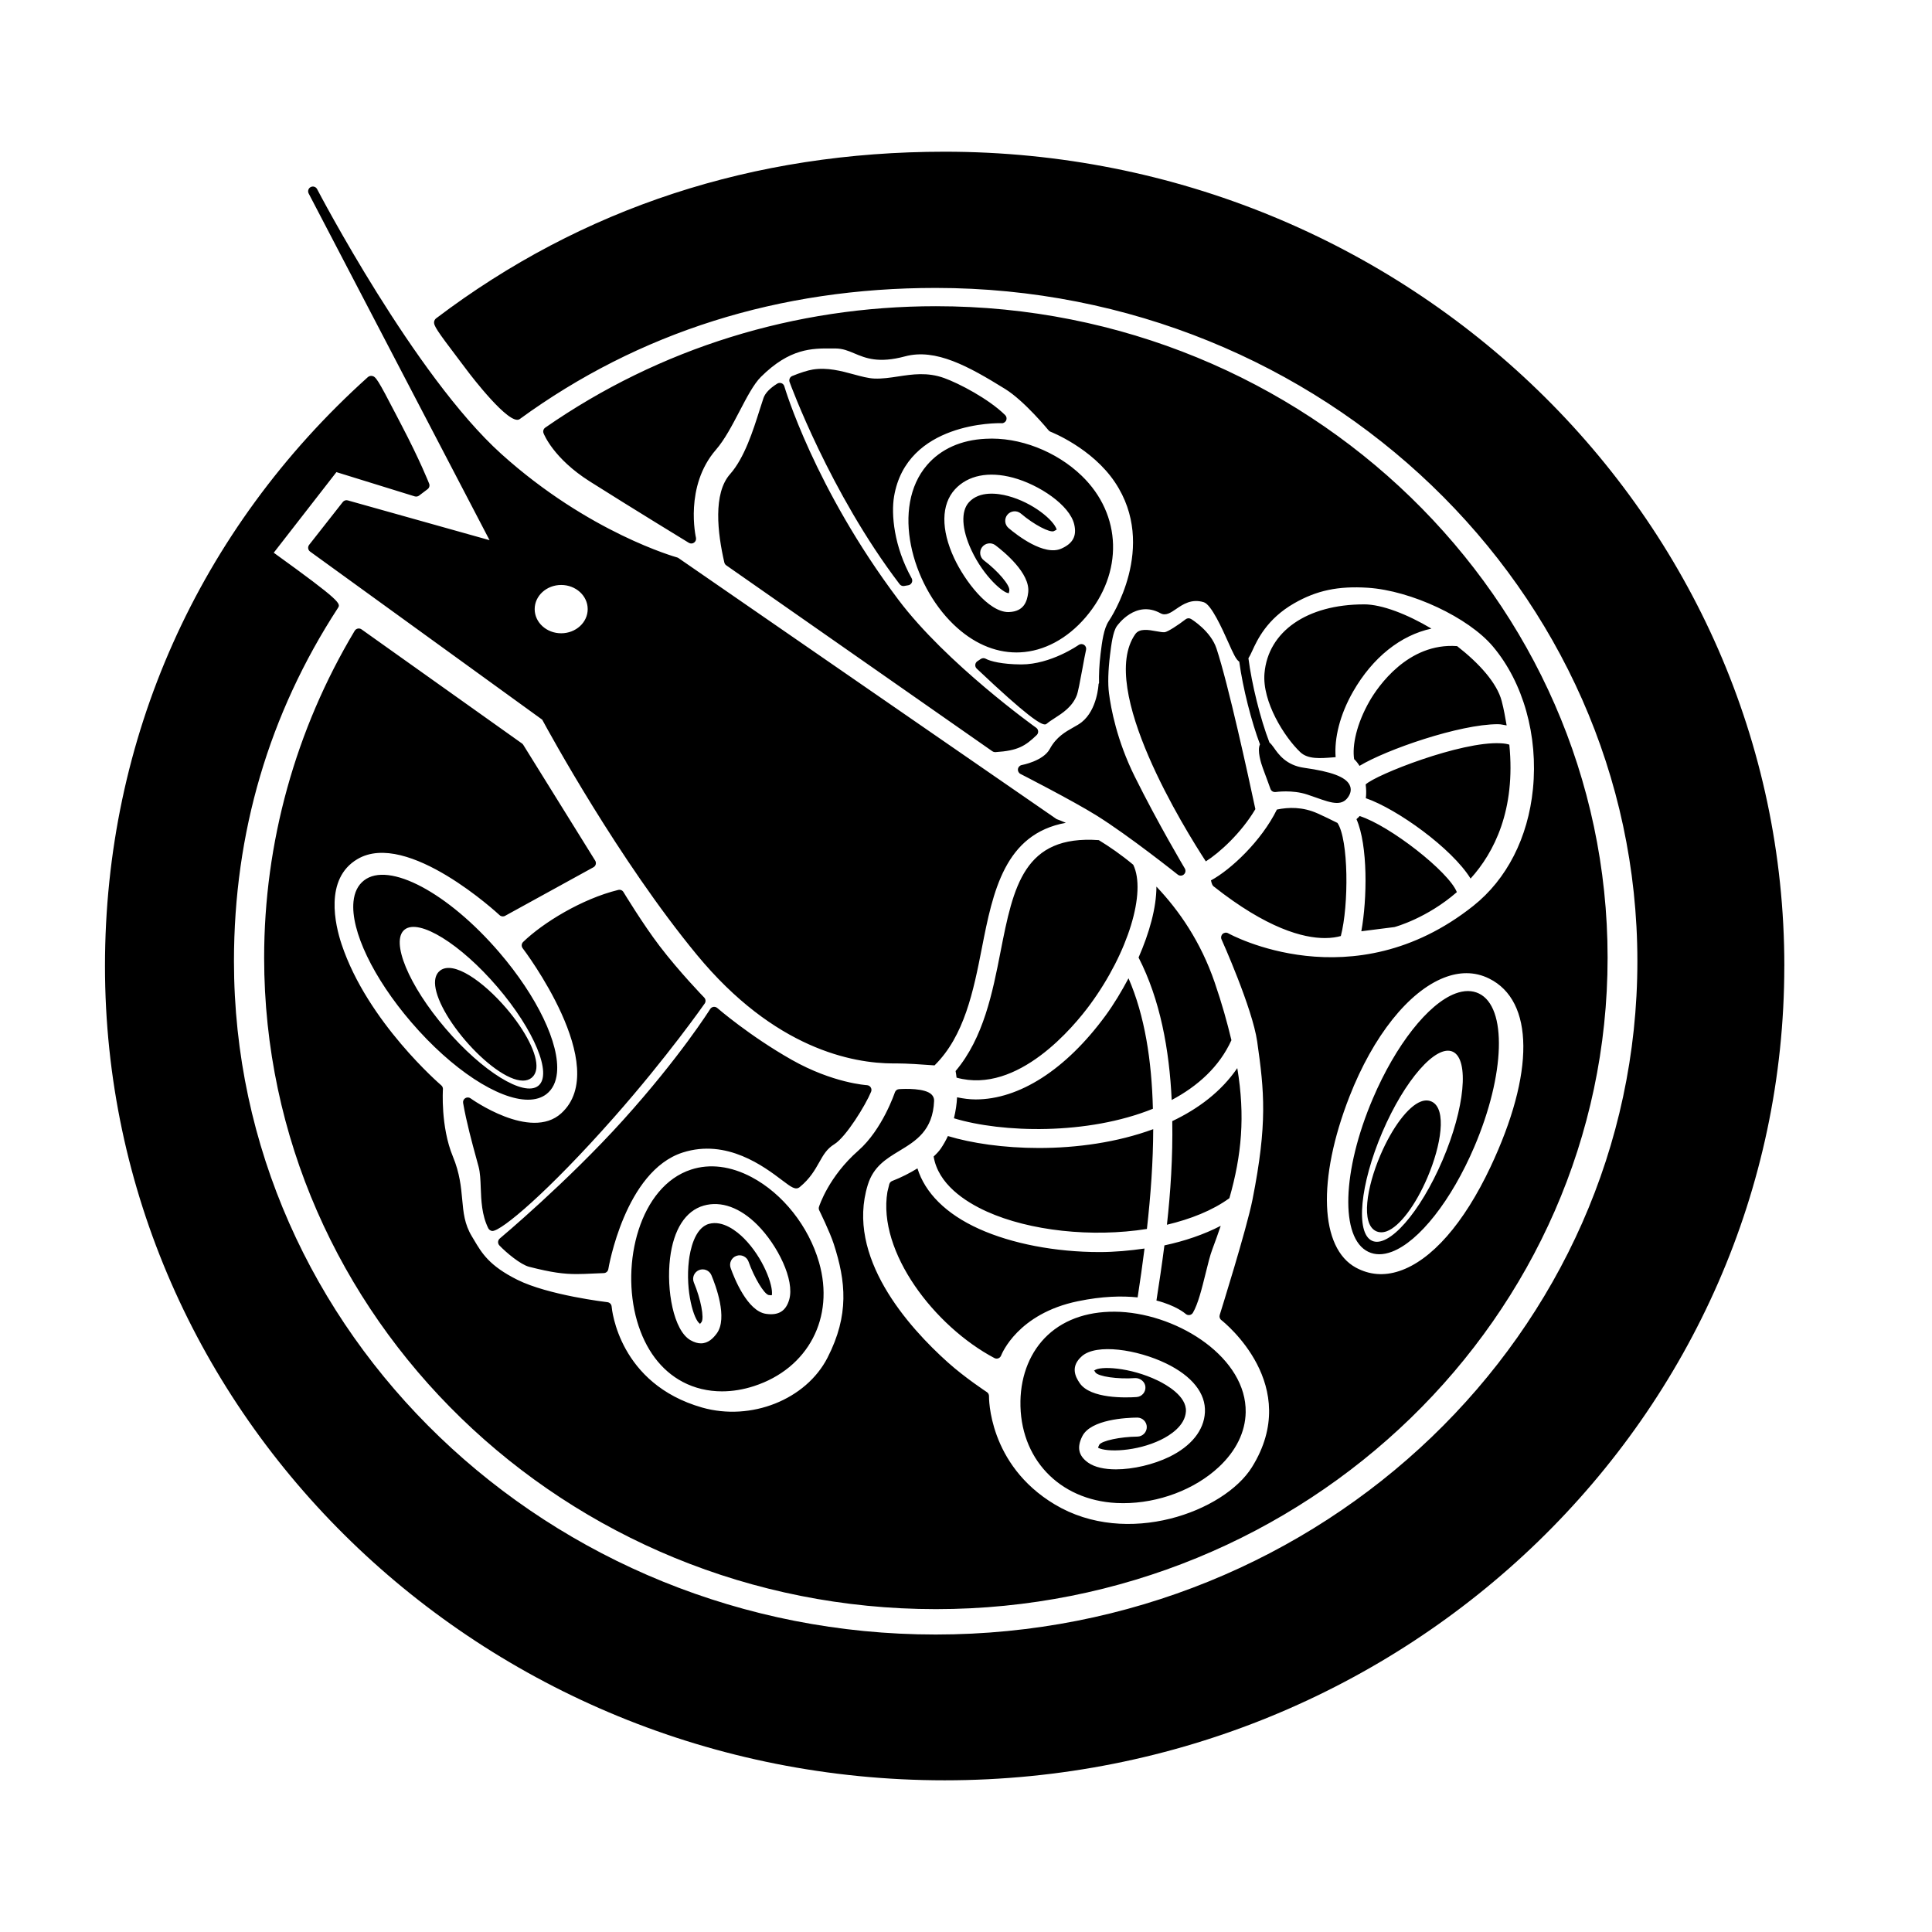 <?xml version="1.0" encoding="UTF-8"?>
<!-- Uploaded to: SVG Repo, www.svgrepo.com, Generator: SVG Repo Mixer Tools -->
<svg fill="#000000" width="800px" height="800px" version="1.1" viewBox="144 144 512 512" xmlns="http://www.w3.org/2000/svg">
 <path d="m616.86 400c0 118.99-99.82 215.8-222.52 215.8-122.7 0-222.52-96.809-222.52-215.8 0-60.246 24.738-115.66 69.656-156.05 0.289-0.266 0.754-0.395 1.125-0.32 0.988 0.176 1.5 0.879 6.297 10.137l1.48 2.844c4.945 9.445 7.258 15.316 7.352 15.562 0.207 0.523 0.039 1.121-0.414 1.461l-2.262 1.711c-0.324 0.246-0.746 0.305-1.133 0.203l-20.766-6.43-16.609 21.359c18.062 13.023 17.766 13.48 16.992 14.668-18.27 28.09-27.535 59.578-27.535 93.59 0 98.391 83.418 178.43 185.96 178.43s185.96-80.043 185.96-178.43-83.418-178.43-185.96-178.43c-41.5 0-78.594 11.695-110.25 34.766-2.676 1.945-13.18-11.918-13.633-12.508l-2.559-3.387c-5.769-7.606-6.617-8.898-6.477-9.906 0.043-0.328 0.254-0.699 0.523-0.898 38.68-29.309 84.027-44.168 134.78-44.168 122.69 0 222.52 96.805 222.52 215.8zm-255.82 78.484c4.242 14.668-2.844 28.176-17.23 32.848-2.856 0.93-5.707 1.391-8.469 1.391-3.723 0-7.277-0.84-10.422-2.508-5.742-3.039-9.918-8.625-12.094-16.141-4.422-15.305 0.758-35.715 14.312-40.121 4.953-1.625 10.516-0.934 16.043 1.996 8.266 4.375 15.109 13.012 17.859 22.535zm-16.297-9.848c-4.594-4.621-9.648-6.449-14.254-5.137-4.832 1.379-8 6.336-8.922 13.965-1.008 8.414 0.926 19.145 5.426 21.707 1.043 0.594 1.957 0.832 2.769 0.832 1.957 0 3.281-1.402 4.191-2.633 2.992-4.055-0.328-12.836-1.422-15.43-0.535-1.285-2.016-1.879-3.297-1.348-1.285 0.543-1.891 2.016-1.348 3.297 1.82 4.328 2.801 9.426 2.012 10.488-0.395 0.535-0.621 0.746-0.418 0.414-1.574-0.898-3.891-8.582-2.914-16.727 0.305-2.555 1.438-8.621 5.301-9.723 3.695-1.027 7.426 1.957 9.301 3.848 5.059 5.082 7.812 12.508 7.379 15.055 0 0-0.223 0.051-0.836-0.043-1.215-0.254-3.809-4.555-5.34-8.852-0.469-1.32-1.934-2.004-3.211-1.531-1.312 0.461-1.996 1.902-1.535 3.211 0.953 2.68 4.438 11.473 9.398 12.156 3.293 0.477 5.246-0.738 6.121-3.754 1.527-5.246-3.109-14.473-8.402-19.797zm69.684 46.664c0.129-7.051 2.695-13.258 7.223-17.484 4.754-4.43 11.406-6.516 19.203-6.164 15.91 0.816 33.516 12.367 33.266 26.621-0.094 5.231-2.559 10.25-7.125 14.508-6.422 5.988-15.977 9.574-25.312 9.574-0.605 0-1.215-0.016-1.82-0.043-15.246-0.785-25.703-11.891-25.434-27.012zm15.719-4.738c2.875 4.156 12.246 3.863 15.055 3.672 1.387-0.094 2.441-1.293 2.348-2.68-0.09-1.391-1.398-2.375-2.68-2.348-4.695 0.34-9.82-0.418-10.578-1.504-0.41-0.582-0.469-0.781-0.25-0.527 1.359-1.207 9.371-0.895 16.762 2.672 2.316 1.121 7.684 4.156 7.477 8.168-0.207 3.856-4.254 6.387-6.652 7.551-6.449 3.133-14.383 3.336-16.633 2.098 0-0.012 0.031-0.223 0.316-0.781 0.633-1.066 5.543-2.121 10.102-2.168 1.391-0.016 2.508-1.156 2.496-2.543-0.016-1.383-1.141-2.496-2.519-2.496h-0.023c-2.844 0.031-12.305 0.469-14.547 4.941-1.5 2.973-1.004 5.199 1.559 7.008 1.75 1.23 4.387 1.77 7.352 1.77 4.602 0 9.996-1.301 14.105-3.293 5.859-2.848 9.23-7.047 9.48-11.816 0.266-5.023-3.398-9.629-10.312-12.969-7.644-3.691-18.426-5.328-22.293-1.914-3.078 2.707-1.793 5.383-0.562 7.16zm1.535-202.95c-4.871 5.676-11.031 8.973-17.348 9.27-0.32 0.016-0.645 0.023-0.965 0.023-5.879 0-11.633-2.555-16.684-7.43-11.168-10.77-16.547-31.109-7.031-42.207 3.656-4.262 9.031-6.68 15.551-6.988 8.922-0.516 18.746 3.324 25.453 9.801 10.699 10.316 11.117 25.75 1.023 37.531zm-2.992-24.598c-1.16-5.152-9.344-10.586-16.254-12.434-6.469-1.723-11.926-0.621-15.352 3.094-3.68 4.004-3.758 10.652-0.223 18.238 2.793 5.992 9.059 14.297 14.371 14.297 0.078 0 0.152-0.004 0.227-0.012 3.926-0.176 4.746-2.848 5.023-5.156 0.625-5.102-6.496-10.887-8.688-12.543-1.102-0.84-2.68-0.605-3.527 0.496-0.836 1.113-0.613 2.691 0.496 3.527 3.684 2.781 6.887 6.543 6.723 7.91-0.094 0.742-0.191 0.992-0.25 0.734-1.164 0.102-6.449-4.176-9.809-11.383-2.594-5.559-2.828-10.309-0.633-12.695 2.824-3.078 7.695-2.352 10.344-1.645 6.598 1.762 12.129 6.406 12.895 8.891-0.016 0.016-0.176 0.164-0.789 0.438-1.027 0.402-5.098-1.609-8.703-4.676-1.062-0.895-2.648-0.766-3.551 0.289-0.898 1.059-0.773 2.648 0.285 3.547 2.137 1.812 9.453 7.566 14.062 5.422 3.008-1.363 4.047-3.324 3.352-6.34zm20.84 154.82c-0.316-12.82-2.156-24.672-6.461-34.574-1.848 3.465-3.863 6.848-6.121 9.926-10.516 14.328-22.887 22.176-34.371 22.176-1.672 0-3.316-0.23-4.945-0.566-0.086 1.738-0.352 3.613-0.828 5.559 12.766 3.879 35.391 4.496 52.727-2.519zm-3.797-40.078c5.731 11.152 8.156 24.41 8.777 37.758 6.926-3.688 12.637-8.816 15.832-15.852-1.133-4.738-2.516-9.715-4.453-15.348-3.688-10.734-9.395-19.004-15.422-25.348-0.012 5.656-1.883 12.258-4.734 18.789zm-52.426 50.648c-0.465 0.68-1.129 1.383-1.883 2.086 1.191 7.234 8.168 11.91 14.105 14.59 11.324 5.109 27.812 6.914 42.414 4.606 1.016-9.016 1.652-17.918 1.672-26.445-9.586 3.531-20.336 4.988-30.289 4.988-9.41 0-17.914-1.285-24.121-3.164-0.527 1.125-1.152 2.246-1.898 3.34zm78.586-21.34c-4.242 6.207-10.305 10.758-17.23 14.047 0.164 9.512-0.465 18.91-1.414 27.461 6.266-1.5 12.035-3.754 16.555-7.039 3.242-11.363 4.219-21.719 2.09-34.469zm-19.312 46.977c-0.695 5.41-1.438 10.34-2.113 14.613 5.164 1.324 7.578 3.394 7.699 3.504 0.281 0.266 0.676 0.398 1.047 0.348 0.391-0.055 0.723-0.281 0.922-0.613 1.371-2.352 2.375-6.43 3.352-10.375 0.613-2.504 1.195-4.871 1.797-6.445 0.82-2.16 1.516-4.18 2.219-6.215-4.488 2.324-9.562 4.035-14.922 5.184zm-7.098 13.781c0.672-4.312 1.281-8.633 1.828-12.945-3.914 0.555-7.887 0.934-11.898 0.934-11.66 0-23.219-2.199-31.957-6.141-8.805-3.969-14.32-9.586-16.324-16.035-2.008 1.23-4.254 2.394-6.695 3.336-0.383 0.148-0.676 0.477-0.773 0.875l-0.492 2.012c-2.652 15.961 12.52 35.66 28.359 44.043 0.184 0.098 0.383 0.148 0.586 0.148 0.152 0 0.305-0.031 0.449-0.082 0.34-0.121 0.605-0.395 0.734-0.727 0.176-0.453 4.438-11.129 20.355-14.402 6.535-1.352 11.684-1.438 15.828-1.016zm-12.594-77.617c10.141-13.816 14.934-29.812 11.43-37.035-3.203-2.676-6.309-4.801-9.125-6.523-19.832-1.418-22.637 12.199-26.031 29.52-2.117 10.812-4.492 22.879-11.922 31.672 0.09 0.547 0.18 1.012 0.258 1.75 16.27 4.492 31.141-13.605 35.391-19.383zm-207.09-214.93c-0.32-0.617-0.082-1.379 0.535-1.699 0.621-0.316 1.379-0.078 1.699 0.535 0.254 0.492 25.816 49.445 48.805 70.18 23.227 20.941 46.355 27.363 46.586 27.43 0.137 0.035 0.27 0.098 0.383 0.176l100.2 69.176c0.359 0.125 1.223 0.445 2.457 0.98-16.199 2.934-19.32 18.172-22.25 33.141-2.254 11.516-4.656 23.348-12.551 31.145-3.449-0.262-7.461-0.52-10.008-0.52-0.316 0-0.586 0-0.875 0.004-10.832 0-31.543-3.863-52.113-28.801-20.703-25.098-39.188-58.996-40.973-62.297l-61.512-44.547c-0.281-0.203-0.461-0.508-0.512-0.848-0.043-0.336 0.051-0.68 0.262-0.949l8.906-11.336c0.316-0.402 0.832-0.574 1.328-0.434l37.57 10.543zm59.895 110.15c0 3.535 3.144 6.402 7.023 6.402s7.027-2.867 7.027-6.402c0-3.535-3.144-6.402-7.027-6.402-3.875 0-7.023 2.867-7.023 6.402zm222.13 129.69c6.051-14.18 14.629-25.098 21.855-27.816 2.336-0.875 4.441-0.879 6.258-0.004 7.5 3.606 6.961 21.445-1.227 40.621-6.055 14.18-14.637 25.102-21.859 27.816-1.168 0.438-2.273 0.66-3.32 0.66-1.043 0-2.023-0.215-2.934-0.656-7.5-3.609-6.961-21.449 1.227-40.621zm-0.238 37.695c4.406 2.059 12.773-7.484 18.691-21.316 5.918-13.832 7.144-26.711 2.742-28.77-4.406-2.059-12.773 7.484-18.691 21.316s-7.148 26.711-2.742 28.77zm1.07-2.547c0.34 0.164 0.812 0.309 1.398 0.309 0.434 0 0.934-0.078 1.492-0.289 3.375-1.27 7.59-6.859 10.742-14.242 3.633-8.508 5.191-18.141 1.141-20.094-0.59-0.281-1.586-0.523-2.887-0.02-3.375 1.27-7.59 6.859-10.742 14.242-3.637 8.512-5.191 18.152-1.145 20.094zm-224.73-34.828c-7.816 0-20.098-7.898-30.973-20.574-10.043-11.703-16.039-24.227-15.277-31.91 0.242-2.477 1.176-4.367 2.766-5.609 6.555-5.152 22.301 3.234 35.883 19.059 10.043 11.711 16.039 24.234 15.277 31.918-0.246 2.477-1.176 4.363-2.766 5.613-1.305 1.016-2.969 1.5-4.91 1.504zm2.727-3.688c3.793-3.039-1.062-14.766-10.848-26.195-9.785-11.426-20.793-18.227-24.586-15.188-3.793 3.039 1.062 14.766 10.848 26.195s20.793 18.227 24.586 15.188zm-8.531-20.602c-6.027-7.019-13.953-12.688-17.516-9.914v0.004c-0.516 0.402-1.156 1.176-1.301 2.582-0.355 3.586 2.793 9.84 8.02 15.93 4.961 5.777 11.219 10.629 15.254 10.629 0.871 0 1.633-0.227 2.262-0.715 0.516-0.41 1.156-1.18 1.301-2.59 0.352-3.582-2.797-9.836-8.02-15.926zm181.51-103.11c-0.457-0.277-1.008-0.242-1.422 0.082-1.992 1.543-4.684 3.297-5.559 3.43-0.449 0.051-1.387-0.113-2.231-0.262-2.098-0.383-4.457-0.809-5.566 0.781-10.086 14.418 13.301 51.926 18.703 60.211 3.578-2.258 9.375-7.496 13.129-13.848-1.902-8.926-7.148-33.004-10.301-42.559-1.527-4.637-6.539-7.707-6.754-7.836zm45.809-3.867c-15.047 0-25.387 7.168-26.34 18.262-0.645 7.508 5.273 16.906 9.477 20.895 2.035 1.934 5.359 1.648 8.605 1.391 0.254-0.023 0.516-0.039 0.773-0.059-0.383-4.957 1.086-11.199 4.621-17.371 5.219-9.105 12.629-14.934 20.766-16.699-6.394-3.797-13.094-6.426-17.871-6.426-0.008 0.008-0.02 0.008-0.031 0.008zm24.707 11.062c-13.023-0.965-21.023 10.77-23.199 14.566-3.481 6.078-4.641 11.816-4.09 15.379 0.539 0.504 1.008 1.117 1.422 1.789 7.094-4.301 26.523-11.039 36.656-11.043h0.004c0.926 0 1.555 0.219 2.332 0.324-0.371-2.109-0.719-4.207-1.316-6.484-1.246-4.758-5.981-10-11.809-14.531zm13.836 26.113c-0.5-0.168-1.219-0.32-2.336-0.367-10.484-0.559-33.02 8.324-35.734 10.91 0.145 1.145 0.199 2.324 0.059 3.519-0.004 0.043-0.031 0.074-0.035 0.117 8.336 2.879 22.824 13.293 27.781 21.309 6.234-6.894 11.996-18.168 10.266-35.488zm-78.367 37.555c14.176 11.211 23.762 13.699 29.48 13.699 1.785 0 3.184-0.242 4.234-0.539 2.137-8.141 2.074-25.57-0.891-29.973-0.23-0.113-0.398-0.191-0.672-0.328-1.168-0.582-2.629-1.312-4.535-2.168-3.996-1.805-7.754-1.688-10.844-1.047-4.106 8.336-12.23 15.953-17.473 18.77 0.234 1.094 0.469 1.398 0.699 1.586zm47.926 10.785c0.383-0.102 8.609-2.363 16.535-9.254-2.094-5.387-17.773-17.637-25.781-20.172-0.219 0.352-0.559 0.535-0.816 0.84 3.055 6.957 2.84 21.141 1.285 29.699zm-119.34-145.5c-4.453-1.598-8.395-0.992-12.195-0.414-2.16 0.328-4.188 0.633-6.277 0.555-1.625-0.062-3.504-0.574-5.492-1.113-3.273-0.891-6.981-1.891-10.812-1.285-1.324 0.207-3.477 0.887-5.481 1.723-0.621 0.254-0.926 0.953-0.699 1.59 0.102 0.289 10.648 29.277 29.16 53.57 0.242 0.316 0.613 0.496 1.004 0.496 0.07 0 0.137-0.004 0.207-0.02l1.082-0.184c0.402-0.062 0.754-0.324 0.93-0.695 0.176-0.367 0.164-0.801-0.035-1.16-4.707-8.449-5.453-16.953-4.66-21.672 3.336-19.773 27.449-19.484 28.527-19.418 0.449 0.051 0.988-0.289 1.191-0.766 0.203-0.477 0.09-1.027-0.281-1.391-4.387-4.312-12.242-8.406-16.168-9.816zm35.648 70.738c-0.07 0.051-7.352 5.16-15.188 5.16h-0.129c-4.941-0.035-8.094-0.832-9.293-1.5-0.41-0.23-0.922-0.211-1.309 0.043l-0.914 0.605c-0.32 0.215-0.527 0.562-0.562 0.945-0.035 0.383 0.109 0.758 0.391 1.023 13.543 12.816 16.914 14.785 18.047 14.785 0.277 0 0.422-0.121 0.547-0.227 0.582-0.492 1.293-0.945 2.047-1.434 2.066-1.328 4.641-2.981 5.84-5.984 0.359-0.898 0.836-3.434 1.531-7.188 0.359-1.973 0.703-3.863 0.953-4.922 0.121-0.512-0.09-1.043-0.523-1.332-0.43-0.281-1-0.285-1.438 0.023zm-78.75-69.367c-0.359-0.133-0.777-0.094-1.117 0.109-1.977 1.238-3.207 2.523-3.656 3.828-0.324 0.941-0.664 2.027-1.039 3.203-1.688 5.34-3.996 12.648-7.805 16.945-4.555 5.125-3.344 15.566-1.531 23.426 0.07 0.301 0.246 0.57 0.5 0.746l70.535 49.285c0.211 0.148 0.469 0.227 0.723 0.227h0.078c6.016-0.367 7.957-1.664 10.945-4.523 0.27-0.262 0.414-0.625 0.383-1.004-0.023-0.375-0.215-0.715-0.527-0.934-0.234-0.168-23.797-17.012-36.516-33.93-22.289-29.633-30.141-56.285-30.219-56.551-0.098-0.379-0.383-0.684-0.754-0.828zm14.012 201.67c3.07-1.883 8.289-10.371 9.738-13.902 0.152-0.379 0.117-0.809-0.102-1.152-0.215-0.344-0.59-0.562-1-0.586-0.09-0.004-9.008-0.535-19.949-6.727-11.152-6.312-19.625-13.648-19.711-13.723-0.277-0.242-0.656-0.348-1.012-0.297-0.363 0.055-0.688 0.266-0.879 0.582-0.078 0.121-7.957 12.68-23.098 29.453-14.809 16.402-32.477 31.199-32.652 31.344-0.266 0.227-0.434 0.551-0.453 0.895-0.02 0.348 0.109 0.688 0.348 0.945 1.855 1.945 5.637 5.086 7.871 5.656 6.031 1.543 9.207 1.93 12.57 1.93 1.363 0 2.762-0.062 4.387-0.137l2.84-0.117c0.602-0.023 1.102-0.461 1.199-1.059 0.039-0.262 4.387-25.977 19.715-30.898 11.711-3.75 21.613 3.769 26.383 7.379 2.426 1.836 3.531 2.656 4.629 1.777 2.727-2.242 4.019-4.535 5.16-6.559 1.125-1.996 2.016-3.574 4.016-4.805zm-46.332-52.539c-4.449-5.836-9.504-14.184-9.555-14.27-0.277-0.469-0.805-0.703-1.375-0.574-9.637 2.352-19.98 8.719-25.211 13.789-0.461 0.449-0.512 1.168-0.121 1.672 0.242 0.309 23.832 31.395 10.211 43.742-8.133 7.387-23.867-3.852-24.023-3.965-0.414-0.301-0.961-0.32-1.406-0.051-0.434 0.27-0.66 0.777-0.57 1.285 0.895 5.141 2.402 10.656 3.504 14.688l0.602 2.211c0.418 1.574 0.492 3.519 0.566 5.574 0.129 3.379 0.266 7.211 1.988 10.707 0.184 0.379 0.602 0.676 1.012 0.727 0.031 0.004 0.062 0.004 0.098 0.004 2.383 0 14.676-10.262 32.148-30.043 14.211-16.082 24-30.086 24.098-30.23 0.344-0.492 0.289-1.16-0.129-1.594-0.074-0.066-6.648-6.859-11.836-13.672zm-17.055-22.613c0.188 0.297 0.234 0.648 0.152 0.984-0.09 0.336-0.309 0.613-0.613 0.781l-23.41 12.871c-0.473 0.266-1.074 0.188-1.465-0.184-0.246-0.234-24.441-22.688-37.672-14.848-8.848 5.219-5.875 17.531-4.188 22.582 6.859 20.574 26.215 37.207 26.41 37.371 0.305 0.262 0.469 0.648 0.438 1.047-0.004 0.098-0.645 9.891 2.633 17.801 1.836 4.422 2.176 8.129 2.477 11.398 0.32 3.492 0.594 6.516 2.559 9.77l0.574 0.961c2.078 3.512 4.035 6.828 11.457 10.539 8.242 4.117 23.738 5.93 23.898 5.949 0.594 0.07 1.062 0.547 1.113 1.145 0.07 0.832 1.973 20.492 23.965 26.773 12.98 3.695 27.562-2.102 33.25-13.219 5.797-11.32 4.856-20.227 1.652-30.117-1.039-3.219-3.816-8.852-3.844-8.91-0.148-0.289-0.172-0.625-0.074-0.934 0.102-0.324 2.598-8.039 10.422-14.902 6.402-5.617 9.652-15.336 9.688-15.434 0.164-0.488 0.602-0.832 1.117-0.859 1.559-0.109 6.856-0.289 8.586 1.402 0.477 0.461 0.719 1.043 0.695 1.676-0.305 7.891-4.816 10.621-9.18 13.266-3.543 2.144-6.894 4.172-8.387 9.004-5.922 19.098 10.75 37.691 21.219 47.074 4.547 4.074 10.27 7.824 10.328 7.863 0.363 0.234 0.582 0.648 0.57 1.086-0.004 0.184-0.285 18.098 17.441 28.695 19.152 11.465 44.891 1.895 52.234-9.871 13.496-21.637-7.219-38.297-8.109-38.996-0.414-0.32-0.582-0.867-0.422-1.367 0.07-0.227 7.129-22.715 8.68-30.539 4.004-20.223 3.133-28.68 1.25-41.891-1.258-8.848-9.371-26.914-9.453-27.094-0.227-0.496-0.102-1.082 0.301-1.445 0.395-0.363 1-0.441 1.465-0.168 0.336 0.191 32.934 18.168 64.93-7.238 8.914-7.074 14.539-18.086 15.832-31 1.41-14.09-2.555-28.211-10.609-37.766-6.481-7.684-21.652-14.809-33.141-15.562-7.856-0.496-13.543 0.688-19.543 4.129-7.227 4.148-9.766 9.688-11.129 12.664-0.363 0.789-0.656 1.398-0.977 1.887 0.863 6.769 3.164 16.133 5.57 22.328 0.391 0.328 0.754 0.77 1.16 1.355 1.219 1.75 3.266 4.688 8.035 5.352 7.246 1.012 10.957 2.406 12.031 4.508 0.309 0.609 0.547 1.586-0.078 2.762-0.801 1.496-1.898 2.043-3.277 2.043-1.5 0-3.332-0.648-5.477-1.406-0.734-0.254-1.535-0.535-2.402-0.828-3.93-1.312-8.297-0.664-8.34-0.664-0.605 0.078-1.176-0.246-1.379-0.816 0-0.004-1.008-2.805-2.031-5.531-0.43-1.152-1.562-4.676-0.746-6.277-2.25-5.949-4.547-14.914-5.496-21.918-0.852-0.531-1.559-2.106-2.949-5.211-1.555-3.469-4.441-9.922-6.453-10.543-3.234-1.004-5.531 0.566-7.367 1.824-1.402 0.961-2.723 1.859-4.094 1.105-6.559-3.621-11.332 3.059-11.621 3.473-1.02 1.52-1.426 4.848-1.758 7.512-0.516 4.219-0.609 7.734-0.281 10.215 0.508 3.988 2.074 12.5 6.824 22.07 6.223 12.535 13.195 24.234 13.266 24.355 0.309 0.523 0.207 1.195-0.254 1.594-0.238 0.211-0.531 0.312-0.828 0.312-0.277 0-0.555-0.094-0.789-0.277-0.129-0.102-12.934-10.309-21.512-15.66-6.394-3.984-20.02-10.941-20.156-11.012-0.48-0.246-0.754-0.773-0.676-1.309 0.078-0.531 0.492-0.961 1.023-1.055 0.059-0.012 5.676-1.047 7.414-4.262 1.703-3.168 4.188-4.555 6.18-5.676 0.84-0.469 1.629-0.91 2.277-1.426 4.156-3.305 4.461-9.996 4.461-10.066 0.004-0.117 0.098-0.188 0.133-0.297-0.043-2.25 0.039-4.762 0.414-7.812 0.379-3.09 0.812-6.59 2.16-8.605l0.004 0.004c0.004-0.004 0-0.012 0.004-0.02 0.004-0.004 0.012-0.016 0.016-0.023 0.461-0.676 13.062-19.652 1.633-36.734-6.098-9.121-16.973-13.367-17.086-13.41-0.203-0.078-0.383-0.207-0.523-0.379-0.062-0.078-6.41-7.809-11.523-10.965-9.699-6.004-18.387-10.812-26.516-8.629-7.059 1.895-10.449 0.461-13.43-0.793-1.648-0.695-3.074-1.293-5.031-1.301l-0.969-0.004c-5.191-0.023-11.094-0.09-18.766 7.543-1.902 1.895-3.734 5.402-5.672 9.117-1.934 3.695-3.926 7.519-6.238 10.18-8.414 9.688-5.328 23.164-5.301 23.301 0.117 0.492-0.074 1.008-0.488 1.309-0.402 0.305-0.953 0.324-1.391 0.059-0.148-0.094-14.934-9.105-26.262-16.277-9.609-6.078-12.145-12.5-12.246-12.773-0.207-0.543-0.02-1.152 0.457-1.48 30.312-21.055 66.109-32.176 103.52-32.176 98.152 0 178.01 77.449 178.01 172.65 0 95.199-79.855 172.64-178.01 172.64-98.16 0-178.02-77.445-178.02-172.64 0-30.473 8.301-60.426 23.996-86.633 0.184-0.301 0.48-0.512 0.828-0.586 0.348-0.062 0.703 0.004 0.984 0.207l42.52 30.238c0.137 0.098 0.254 0.223 0.34 0.363zm201.65 107.89c3.559 1.91 7.394 2.219 11.41 0.895 8.547-2.809 17.141-12.602 24.195-27.562 11.754-24.914 11.617-44.062-0.359-49.973-1.91-0.945-3.918-1.418-6.004-1.418-1.898 0-3.863 0.391-5.879 1.172-9.438 3.66-18.828 15.449-25.121 31.531-8.574 21.941-7.863 40.164 1.758 45.355z"/>
</svg>